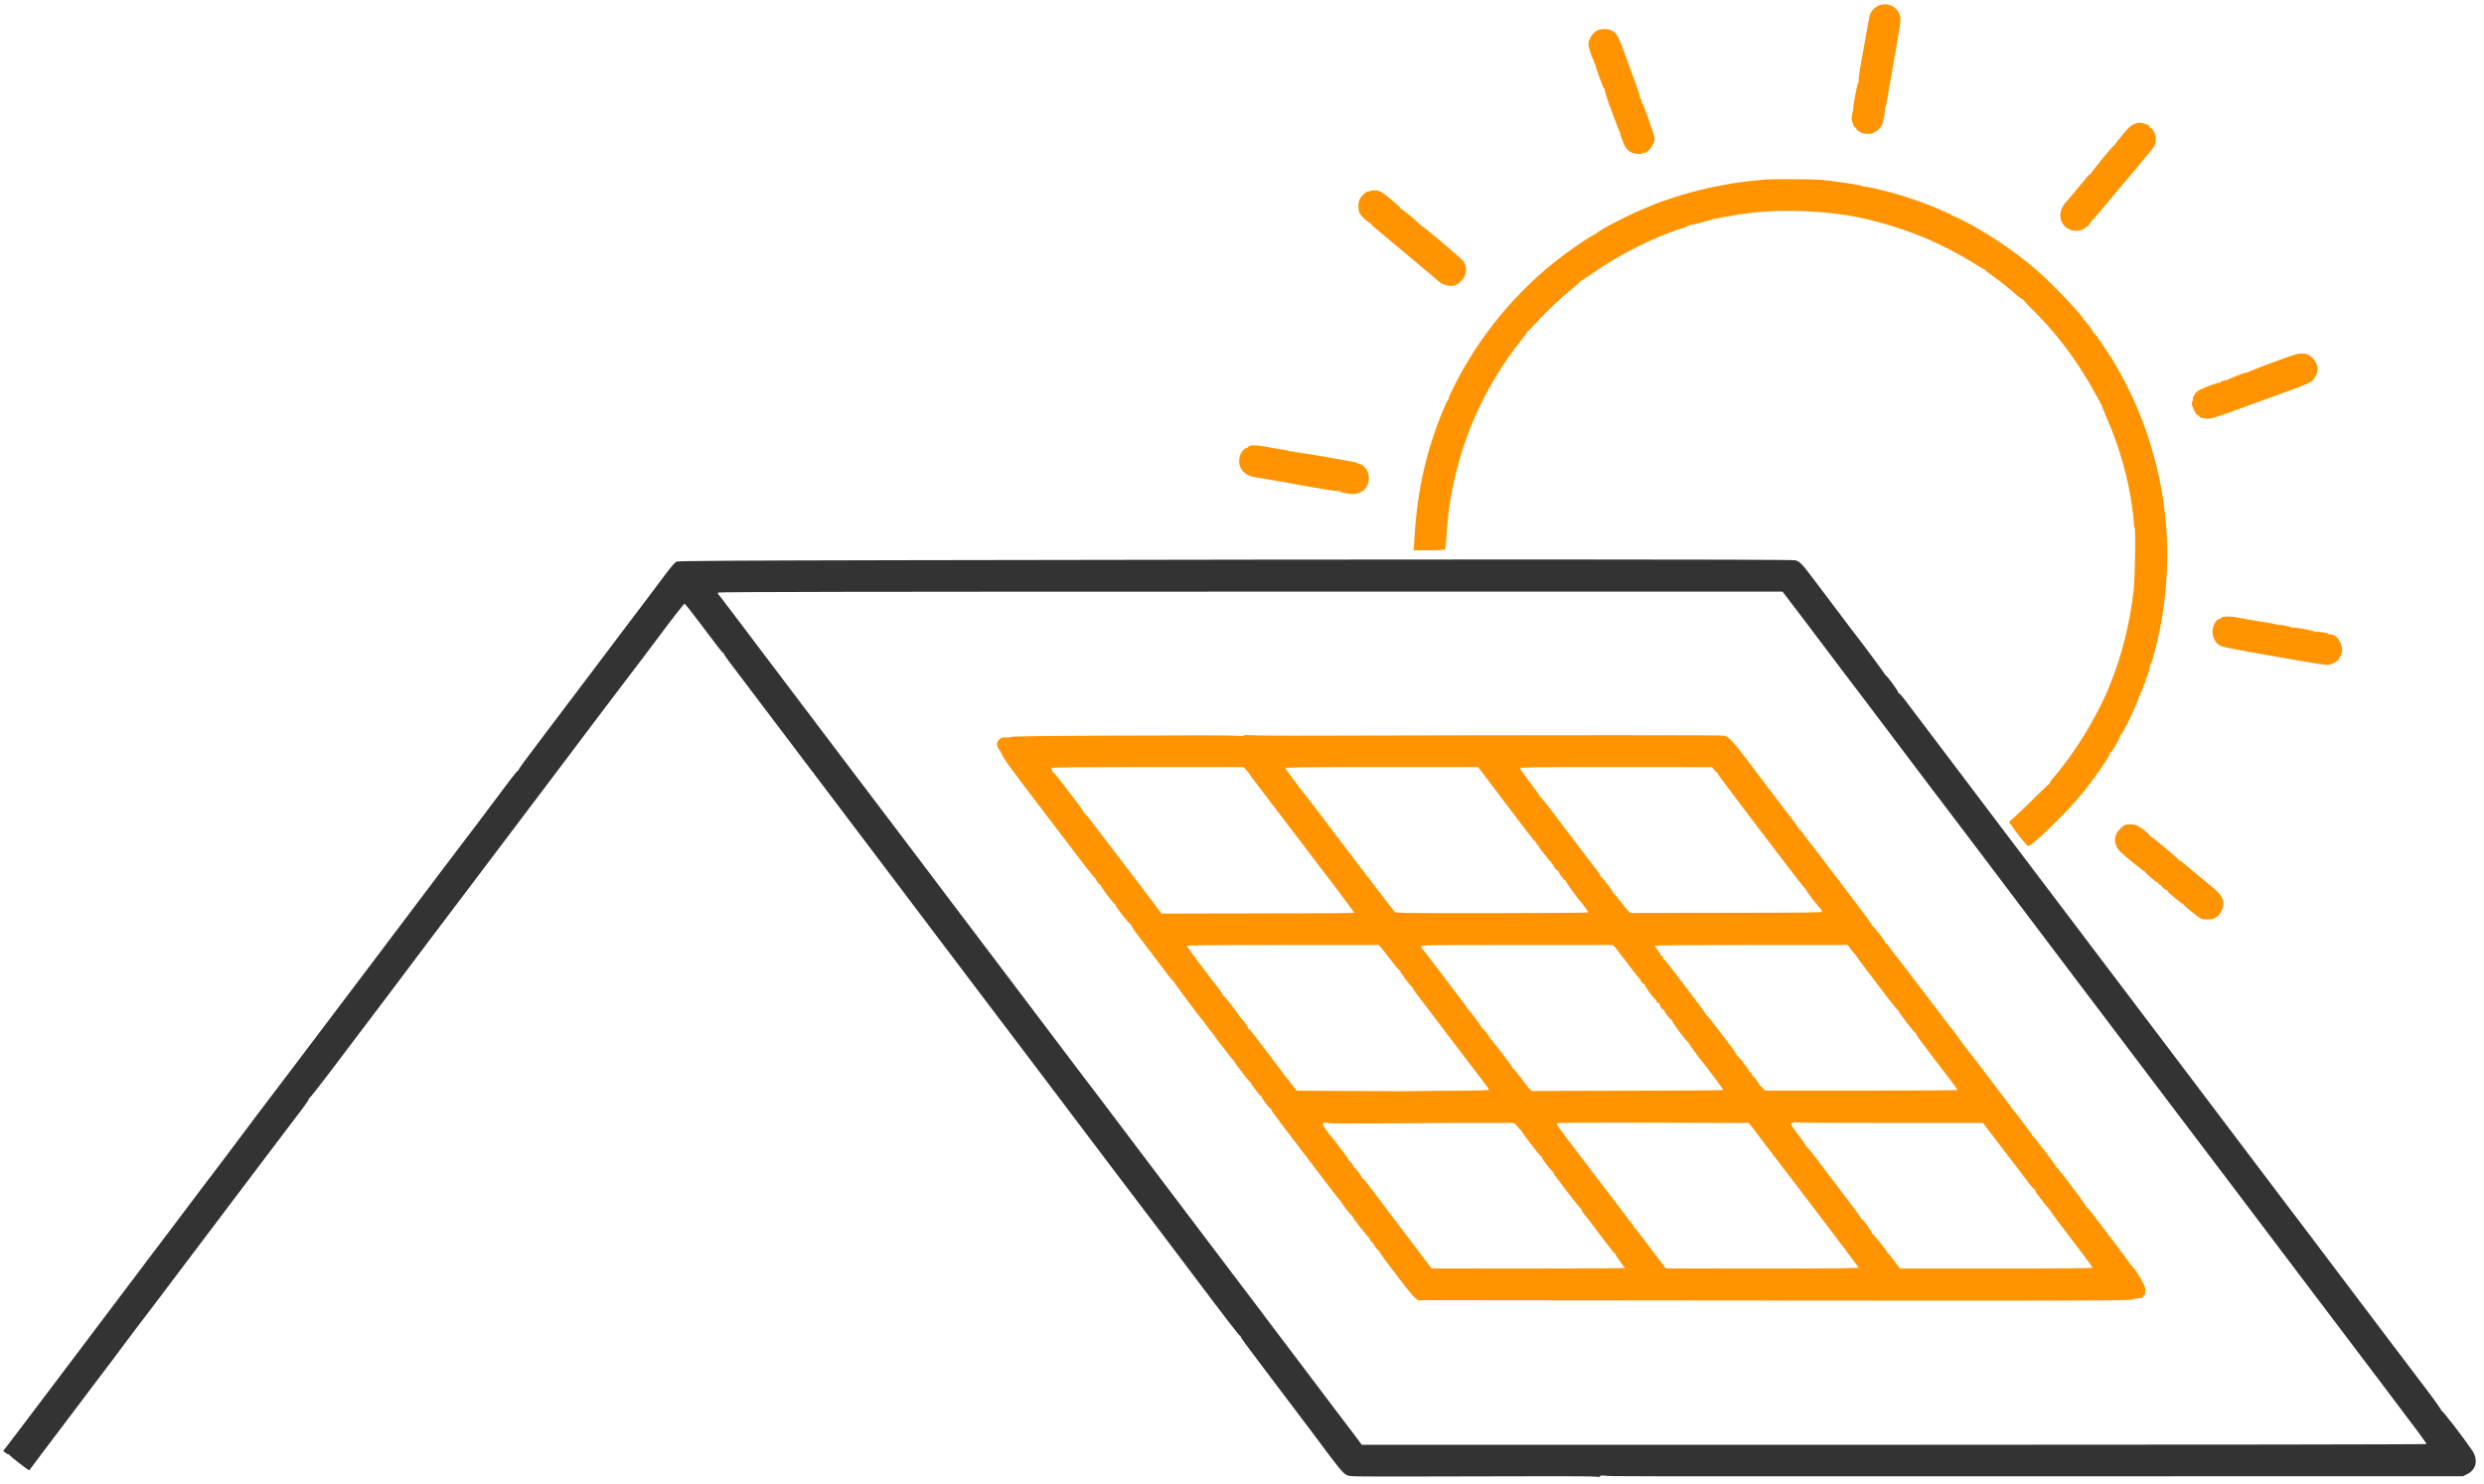<?xml version="1.0" encoding="UTF-8" standalone="no"?> <svg xmlns="http://www.w3.org/2000/svg" version="1.0" width="3001pt" height="1793pt" viewBox="0 0 3001 1793" preserveAspectRatio="xMidYMid meet"><g transform="translate(0,1793) scale(0.1,-0.1)" stroke="none"><path fill="#FF9400" d="M22706 17866 c-51 -19 -100 -68 -114 -114 -7 -20 -30 -138 -51 -262 -22 -124 -52 -290 -66 -370 -14 -79 -23 -156 -20 -170 3 -15 2 -20 -3 -12 -8 11 -67 -291 -61 -314 2 -5 -3 -27 -9 -49 -7 -22 -12 -56 -12 -75 0 -46 36 -124 51 -114 7 4 9 3 5 -4 -8 -14 35 -48 81 -63 40 -13 125 -7 131 10 2 6 8 9 12 6 5 -3 27 12 49 34 33 33 42 51 56 117 10 42 18 97 19 120 0 24 4 44 7 44 4 0 9 17 12 38 3 20 13 75 21 122 114 647 146 841 146 886 0 126 -133 215 -254 170z"></path><path fill="#FF9400" d="M19304 17566 c-59 -26 -113 -107 -114 -172 0 -38 54 -197 64 -187 4 4 4 0 0 -10 -3 -9 -1 -17 5 -17 6 0 8 -7 4 -17 -5 -12 -3 -14 7 -8 8 5 11 4 6 -3 -9 -14 96 -302 107 -295 5 3 7 0 5 -8 -4 -13 27 -115 65 -214 9 -22 37 -98 63 -170 26 -71 51 -132 56 -133 4 -2 6 -8 3 -13 -4 -5 1 -23 9 -41 8 -18 22 -54 31 -80 20 -55 56 -95 102 -114 38 -17 133 -19 133 -3 0 5 5 7 10 4 36 -22 130 99 130 169 1 35 -141 437 -151 430 -4 -2 -7 2 -6 9 1 34 -4 48 -15 41 -7 -4 -8 -3 -4 5 4 7 -9 58 -29 114 -54 148 -140 384 -190 521 -47 126 -75 167 -134 192 -42 18 -116 17 -157 0z"></path><path fill="#FF9400" d="M25820 16443 c-66 -19 -95 -42 -177 -142 -49 -58 -87 -108 -87 -111 1 -3 -6 -10 -15 -16 -30 -21 -286 -336 -283 -348 2 -6 1 -8 -3 -4 -8 8 -15 2 -68 -64 -21 -26 -43 -53 -50 -60 -13 -14 -102 -121 -127 -152 -8 -10 -30 -35 -48 -55 -78 -87 -93 -188 -39 -269 54 -82 174 -107 258 -54 40 26 79 62 66 62 -3 0 9 15 27 33 36 38 29 29 265 312 101 121 198 236 215 256 58 66 81 94 121 144 22 28 42 52 45 55 22 22 99 119 107 135 17 34 23 88 13 129 -10 44 -42 92 -59 89 -6 -2 -10 2 -8 8 6 28 -106 66 -153 52z"></path><path fill="#FF9400" d="M21315 15759 c-44 -5 -129 -13 -189 -19 -271 -27 -642 -108 -932 -205 -93 -31 -182 -63 -199 -70 -16 -8 -68 -29 -115 -48 -219 -89 -605 -291 -593 -310 3 -6 1 -7 -5 -3 -12 7 -240 -141 -403 -265 -554 -418 -1013 -972 -1320 -1593 -38 -76 -66 -143 -62 -150 3 -6 2 -8 -2 -3 -11 10 -113 -236 -176 -427 -136 -408 -204 -776 -234 -1283 l-7 -103 185 0 c136 0 187 3 195 13 5 6 12 62 15 122 9 157 25 325 43 435 118 738 403 1389 863 1970 42 52 75 98 73 102 -1 5 1 7 6 5 4 -1 41 36 83 83 135 151 295 303 459 436 47 38 86 74 88 79 1 6 6 10 11 10 5 0 67 41 137 90 315 221 726 430 1064 540 47 15 90 31 95 35 6 5 13 9 18 9 4 1 8 1 10 2 1 0 11 2 22 4 33 4 240 60 245 65 3 3 17 6 33 7 15 0 35 4 45 8 9 4 26 8 37 9 39 4 170 27 185 33 8 4 19 5 24 4 5 -1 41 3 80 9 328 48 788 42 1181 -15 300 -44 689 -156 983 -281 218 -93 456 -219 641 -338 36 -22 68 -40 73 -38 4 1 8 -2 8 -7 0 -5 37 -36 82 -67 101 -72 210 -158 304 -241 39 -34 75 -59 78 -55 4 4 6 2 5 -3 -2 -6 45 -57 104 -115 174 -170 345 -372 492 -581 77 -110 231 -360 268 -435 11 -24 25 -44 30 -44 4 0 6 -4 2 -9 -3 -5 2 -16 10 -25 9 -8 16 -18 15 -21 -1 -20 1 -26 8 -21 4 2 8 -3 9 -12 1 -9 33 -91 73 -182 119 -272 217 -591 269 -875 25 -132 51 -331 51 -385 0 -21 4 -41 8 -44 16 -10 6 -609 -11 -761 -50 -420 -142 -786 -290 -1150 -155 -383 -421 -817 -689 -1124 -21 -24 -35 -48 -32 -52 3 -5 2 -8 -3 -7 -4 1 -89 -79 -188 -178 -99 -99 -207 -202 -240 -230 -63 -51 -71 -68 -44 -87 9 -7 17 -16 19 -22 9 -26 174 -234 188 -237 9 -2 31 7 47 20 89 72 175 152 310 287 192 192 299 315 431 495 132 180 215 310 207 323 -3 6 -2 7 4 4 13 -8 126 190 117 205 -4 6 -3 8 4 4 18 -11 239 454 226 476 -5 7 -2 8 6 3 10 -6 12 -3 7 14 -3 13 -3 20 1 17 9 -10 43 84 36 96 -4 6 -2 8 4 4 9 -5 26 37 27 69 0 6 3 12 6 15 13 11 50 140 43 152 -4 7 -3 9 1 5 10 -9 22 28 65 193 80 314 124 612 139 950 35 732 -131 1513 -462 2185 -62 126 -164 310 -207 375 -9 14 -59 89 -110 167 -51 78 -97 140 -102 137 -5 -3 -7 -1 -6 5 4 12 -100 151 -113 151 -5 0 -8 4 -6 8 7 25 -356 410 -539 572 -222 198 -510 400 -794 559 -128 72 -252 131 -262 125 -7 -4 -8 -2 -4 4 4 7 3 12 -3 12 -5 0 -42 15 -83 34 -140 65 -299 124 -508 191 -130 41 -400 107 -446 109 -23 0 -40 4 -38 7 6 10 -294 56 -491 75 -99 9 -604 12 -690 3z"></path><path fill="#FF9400" d="M16550 15620 c0 -5 -6 -7 -13 -4 -21 8 -80 -38 -104 -81 -27 -47 -30 -125 -8 -178 14 -34 109 -124 126 -119 5 1 8 -2 7 -7 -3 -7 17 -25 131 -120 24 -20 49 -41 55 -46 6 -6 36 -30 66 -55 30 -25 57 -47 60 -50 3 -3 115 -97 250 -210 135 -112 256 -214 269 -227 13 -13 49 -30 79 -39 75 -22 132 -6 189 53 63 65 72 167 22 237 -27 38 -507 442 -520 438 -5 -1 -9 2 -9 7 0 14 -221 196 -234 193 -6 -2 -8 -1 -4 3 8 9 7 9 -102 101 -118 99 -145 114 -207 114 -29 0 -53 -4 -53 -10z"></path><path fill="#FF9400" d="M27460 13551 c-162 -60 -300 -114 -306 -119 -7 -6 -14 -9 -16 -6 -9 8 -239 -82 -231 -91 4 -4 2 -5 -5 -1 -16 9 -83 -15 -75 -27 3 -6 1 -7 -6 -3 -17 11 -237 -72 -272 -102 -37 -30 -62 -78 -56 -103 3 -11 1 -17 -4 -13 -5 3 -9 -10 -9 -29 0 -35 49 -144 63 -139 4 2 16 -7 26 -19 14 -18 31 -23 77 -27 73 -5 72 -5 514 156 195 71 439 160 542 197 103 37 203 79 222 94 40 30 76 103 76 153 0 47 -38 116 -83 152 -32 25 -48 31 -100 33 -57 2 -85 -6 -357 -106z"></path><path fill="#FF9400" d="M15100 12543 c-8 -3 -18 -11 -22 -16 -3 -6 -15 -12 -25 -13 -24 -4 -61 -51 -73 -94 -37 -132 38 -235 188 -258 98 -15 326 -55 672 -118 167 -30 315 -52 328 -49 13 3 21 2 18 -3 -6 -10 104 -32 164 -32 53 0 119 30 147 67 51 70 54 165 8 235 -27 40 -78 73 -97 62 -6 -4 -8 -3 -5 3 4 7 -17 15 -56 22 -305 55 -410 73 -527 92 -74 12 -146 22 -160 23 -14 1 -31 5 -37 9 -7 5 -17 5 -23 2 -5 -3 -18 -2 -27 4 -10 5 -38 12 -63 15 -25 3 -103 17 -175 30 -126 24 -204 30 -235 19z"></path><path fill="#333333" d="M10845 11160 c-1990 -4 -2655 -8 -2670 -17 -33 -19 -65 -58 -229 -278 -86 -115 -162 -217 -169 -225 -7 -8 -88 -116 -182 -240 -93 -124 -217 -288 -275 -365 -58 -77 -210 -277 -336 -445 -127 -168 -304 -402 -393 -520 -266 -351 -326 -433 -323 -442 1 -4 -2 -8 -8 -8 -5 0 -49 -53 -98 -117 -382 -509 -526 -701 -541 -718 -9 -11 -131 -172 -271 -358 -140 -186 -320 -425 -400 -530 -80 -106 -284 -376 -454 -602 -171 -225 -393 -520 -495 -655 -102 -135 -253 -335 -336 -445 -83 -110 -187 -247 -231 -305 -131 -171 -538 -710 -554 -734 -23 -32 -224 -300 -230 -306 -3 -3 -73 -95 -156 -205 -224 -298 -584 -776 -611 -810 -13 -16 -27 -34 -31 -40 -4 -5 -106 -140 -226 -300 -360 -478 -703 -933 -924 -1225 -114 -151 -300 -396 -412 -545 -112 -148 -214 -283 -228 -300 l-24 -29 28 -22 c15 -13 31 -21 36 -18 4 3 8 1 8 -4 0 -12 239 -198 244 -190 1 2 72 95 156 208 162 216 273 362 670 888 135 178 268 354 295 392 28 37 99 133 159 212 150 196 335 440 642 848 587 779 731 969 793 1050 36 47 160 211 276 365 116 154 253 334 303 400 50 65 88 124 85 130 -4 5 -3 7 2 3 4 -4 107 125 229 287 241 320 616 815 766 1013 52 69 124 165 160 213 36 48 175 233 309 411 135 178 375 496 535 708 159 212 380 504 491 650 111 146 374 495 585 775 488 648 577 766 676 895 168 220 421 554 469 620 121 165 308 405 315 405 5 0 82 -97 171 -215 90 -118 192 -253 227 -300 35 -47 68 -84 72 -83 3 1 7 -3 7 -10 0 -11 61 -95 228 -312 34 -44 173 -228 310 -410 137 -181 287 -379 333 -440 46 -60 209 -276 363 -480 153 -203 363 -480 465 -615 102 -135 318 -420 480 -635 161 -214 367 -487 457 -605 89 -118 259 -343 378 -500 328 -434 454 -600 496 -655 21 -27 171 -225 333 -440 396 -526 543 -720 691 -915 69 -91 203 -268 299 -395 168 -223 282 -373 440 -580 42 -55 185 -244 317 -420 481 -639 635 -840 644 -837 5 1 8 -2 7 -7 -4 -10 57 -93 332 -456 438 -579 656 -867 677 -898 12 -18 69 -92 126 -166 72 -95 115 -141 143 -155 39 -21 45 -21 1029 -19 545 1 1206 3 1470 3 264 1 499 -2 523 -6 30 -5 42 -3 42 6 0 9 16 11 63 6 91 -8 -118 -8 5323 -7 l5040 1 54 27 c109 56 132 176 54 289 -117 171 -358 482 -368 476 -5 -3 -6 -1 -3 4 3 5 -71 111 -164 234 -94 124 -215 284 -269 355 -54 72 -142 189 -197 260 -54 72 -231 306 -393 520 -402 533 -780 1034 -945 1250 -96 126 -266 351 -714 945 -339 450 -519 687 -601 795 -76 99 -213 281 -571 755 -245 325 -507 671 -643 850 -60 80 -184 244 -276 365 -91 121 -204 270 -250 330 -46 61 -174 229 -284 375 -110 146 -268 355 -351 465 -83 110 -214 283 -291 385 -77 102 -212 280 -299 395 -88 116 -191 252 -228 302 -38 51 -74 90 -80 86 -5 -3 -7 -1 -3 5 6 10 -119 185 -150 209 -9 6 -15 14 -14 17 0 6 -315 431 -330 446 -5 5 -134 175 -495 655 -176 234 -198 258 -256 274 -46 13 -4443 13 -10844 1z m10716 -413 c14 -17 133 -174 264 -347 453 -600 555 -736 707 -935 83 -110 275 -364 427 -565 151 -201 316 -419 366 -485 50 -66 142 -187 205 -270 62 -82 162 -213 220 -290 59 -77 225 -297 370 -490 145 -192 311 -413 370 -490 101 -133 424 -560 630 -834 52 -69 179 -236 281 -371 102 -135 277 -366 389 -515 112 -148 258 -342 325 -430 67 -88 186 -245 265 -350 79 -104 214 -282 299 -395 86 -113 206 -271 266 -351 426 -565 699 -926 853 -1129 244 -322 451 -595 692 -915 112 -148 258 -342 325 -430 397 -524 504 -669 499 -676 -3 -5 -2869 -9 -6434 -9 l-6428 0 -68 92 c-38 51 -71 95 -74 98 -3 3 -75 97 -160 210 -84 113 -203 270 -264 350 -61 80 -193 255 -295 390 -101 135 -194 257 -205 271 -12 15 -30 39 -41 54 -11 16 -71 96 -134 179 -63 83 -176 232 -251 331 -75 99 -192 254 -261 345 -293 387 -388 511 -609 805 -129 171 -310 411 -404 535 -94 124 -185 245 -204 270 -18 25 -39 52 -45 60 -7 8 -59 78 -117 155 -58 77 -107 142 -110 145 -3 3 -44 57 -92 120 -47 63 -124 165 -170 225 -46 61 -208 274 -359 475 -151 201 -326 433 -389 515 -63 83 -224 296 -359 475 -135 179 -297 393 -361 477 -63 83 -266 351 -449 595 -184 244 -383 506 -442 584 -58 77 -156 205 -216 285 -60 79 -152 200 -204 269 -113 149 -616 813 -964 1275 -137 182 -283 375 -325 430 -42 55 -93 123 -114 150 -45 61 -64 85 -83 107 -8 9 -12 22 -8 27 4 8 1905 11 6433 11 l6427 0 26 -33z"></path><path fill="#FF9400" d="M13450 9040 c-828 -3 -1223 -8 -1240 -16 -14 -6 -44 -9 -67 -7 -33 3 -47 -1 -69 -22 -37 -35 -37 -81 0 -129 15 -20 32 -51 38 -69 11 -31 109 -166 422 -577 378 -496 487 -640 585 -768 57 -75 107 -136 113 -134 5 1 7 -1 5 -5 -7 -12 49 -84 57 -75 4 4 6 2 4 -5 -4 -14 160 -233 175 -233 6 0 8 -3 4 -6 -10 -10 174 -244 186 -237 5 3 7 1 4 -4 -6 -9 63 -108 147 -214 12 -15 30 -39 41 -54 11 -16 67 -89 125 -164 58 -75 118 -156 134 -179 17 -24 41 -52 54 -63 14 -10 22 -19 18 -19 -8 0 319 -438 343 -460 10 -8 18 -18 19 -22 3 -11 83 -117 109 -145 12 -12 20 -23 17 -23 -3 0 19 -30 48 -67 29 -38 79 -103 112 -145 32 -43 62 -78 67 -78 5 0 8 -4 6 -8 -1 -5 22 -40 51 -78 29 -38 74 -96 99 -129 25 -33 50 -59 55 -57 5 1 7 -2 4 -7 -4 -5 0 -15 7 -23 7 -7 33 -41 58 -75 25 -35 49 -59 53 -55 4 4 6 2 4 -5 -4 -14 100 -153 115 -153 6 0 8 -3 4 -6 -3 -4 22 -43 56 -87 74 -96 322 -423 572 -752 99 -131 192 -251 207 -267 14 -15 24 -28 21 -28 -7 0 88 -123 111 -144 11 -10 21 -21 21 -25 0 -16 193 -260 200 -253 3 4 5 3 4 -3 -5 -16 21 -56 32 -50 5 4 8 2 7 -3 -4 -13 61 -102 74 -102 6 0 8 -3 5 -6 -4 -4 29 -52 72 -108 43 -55 135 -176 204 -268 70 -92 141 -177 159 -189 l31 -22 4285 -4 c3813 -3 4291 -2 4338 12 29 8 68 15 87 15 34 0 64 20 49 34 -4 4 0 6 8 4 11 -2 16 8 18 42 3 35 -4 60 -34 120 -40 80 -133 212 -144 205 -4 -2 -7 1 -7 8 0 11 -52 82 -248 338 -27 36 -99 131 -160 211 -60 81 -113 144 -118 141 -4 -2 -6 0 -5 5 2 5 -44 72 -101 148 -58 77 -136 181 -175 232 -38 50 -73 92 -78 92 -4 0 -8 5 -8 11 0 14 -270 369 -281 369 -5 0 -8 3 -7 8 3 7 -202 280 -239 319 -12 13 -20 23 -17 23 3 0 -19 30 -48 68 -29 37 -72 92 -94 122 -151 202 -400 527 -413 540 -10 8 -18 20 -20 25 -3 9 -139 194 -151 205 -5 5 -40 50 -237 310 -253 334 -454 597 -478 624 -14 16 -25 31 -25 33 0 10 -48 62 -52 57 -3 -2 -5 2 -5 10 0 19 -146 205 -157 198 -5 -3 -6 -1 -3 5 6 9 -45 79 -271 375 -186 244 -251 329 -336 443 -49 66 -92 122 -95 125 -4 3 -19 23 -36 45 -16 22 -34 45 -40 51 -6 6 -28 36 -49 67 -21 31 -43 54 -49 50 -6 -3 -7 -2 -4 3 5 8 -49 85 -136 194 -24 31 -327 429 -506 667 -155 204 -206 258 -259 272 -32 8 -1680 8 -5217 0 -231 0 -460 2 -510 6 -56 4 -85 3 -77 -3 9 -6 -5 -8 -40 -6 -138 8 -411 9 -1538 4z m1607 -416 c18 -20 33 -39 33 -41 0 -3 40 -58 89 -122 200 -263 306 -402 389 -511 49 -63 126 -164 172 -225 46 -60 125 -164 174 -230 50 -66 96 -127 103 -135 38 -45 343 -454 343 -459 0 -6 -307 -9 -830 -9 -168 0 -573 0 -901 -1 l-596 -2 -81 108 c-44 59 -123 164 -176 233 -53 69 -154 202 -225 295 -71 94 -171 224 -221 290 -51 66 -122 159 -158 207 -36 48 -70 85 -75 81 -6 -3 -7 -1 -4 4 4 6 -25 53 -65 104 -40 52 -123 162 -186 244 -63 83 -119 149 -125 147 -7 -2 -9 0 -5 4 4 4 3 13 -3 20 -6 7 -8 18 -4 24 4 7 370 10 1162 10 l1157 0 33 -36z m2946 -156 c80 -106 193 -256 252 -333 59 -77 145 -191 192 -253 47 -62 92 -116 100 -121 8 -4 15 -11 14 -14 -1 -17 12 -36 22 -30 5 3 7 2 4 -4 -4 -6 8 -28 26 -49 18 -21 52 -65 76 -96 24 -32 48 -58 53 -58 5 0 6 -5 3 -10 -3 -6 1 -13 9 -16 9 -3 16 -10 16 -15 0 -18 43 -68 53 -62 6 3 8 2 4 -3 -7 -13 78 -126 88 -116 5 4 6 2 2 -3 -5 -10 158 -237 187 -260 7 -5 14 -14 16 -20 1 -5 19 -29 38 -53 19 -23 32 -45 28 -49 -3 -4 -527 -7 -1163 -8 -1043 -1 -1159 1 -1173 15 -8 9 -55 69 -105 135 -49 65 -115 150 -145 189 -31 39 -121 157 -200 261 -79 105 -197 260 -262 345 -65 85 -189 248 -275 363 -86 114 -161 207 -165 207 -4 0 -8 4 -8 10 0 5 -36 56 -80 112 -44 57 -80 109 -80 116 0 9 239 12 1164 12 l1163 0 146 -192z m2707 158 c14 -19 28 -32 33 -29 4 2 6 1 5 -4 -3 -9 52 -85 234 -324 56 -75 159 -210 227 -300 127 -167 170 -224 434 -569 82 -107 156 -201 165 -207 9 -7 13 -13 9 -13 -4 0 34 -54 84 -120 51 -66 97 -120 102 -120 6 0 7 -3 4 -7 -4 -3 -2 -12 4 -20 10 -11 -175 -13 -1122 -14 -624 0 -1149 -1 -1168 -2 -32 -2 -38 4 -124 115 -49 65 -94 118 -98 118 -5 0 -9 5 -9 11 0 16 -141 199 -153 199 -6 0 -7 3 -4 6 4 4 -15 34 -42 68 -26 34 -90 117 -142 186 -53 69 -153 202 -224 295 -71 94 -169 223 -218 288 -49 64 -93 117 -98 117 -5 0 -8 4 -6 8 1 4 -52 79 -118 165 -66 87 -121 164 -123 172 -3 13 147 15 1160 15 l1163 -1 25 -33z m-4028 -2143 c14 -16 66 -83 116 -149 50 -67 98 -124 107 -128 8 -3 14 -9 13 -14 -4 -12 132 -192 145 -192 6 0 8 -3 4 -6 -3 -3 16 -34 42 -68 43 -56 431 -566 632 -832 46 -61 121 -159 167 -218 45 -59 82 -111 82 -116 0 -6 -133 -10 -347 -11 -192 0 -415 -2 -498 -4 -82 -2 -159 -3 -170 -3 -11 0 -310 2 -665 4 l-645 3 -68 88 c-38 48 -74 95 -80 103 -7 8 -88 116 -182 240 -226 300 -242 320 -250 312 -4 -4 -5 -2 -3 3 4 12 -46 87 -87 130 -16 18 -31 36 -33 41 -10 26 -180 243 -186 236 -4 -4 -6 -2 -4 4 2 6 -16 35 -39 65 -156 199 -393 516 -393 527 0 9 238 12 1158 12 l1158 0 26 -27z m2829 0 c14 -16 85 -108 158 -205 74 -98 138 -178 142 -178 5 0 8 -3 7 -8 -5 -12 39 -62 47 -54 3 4 5 2 3 -4 -3 -13 82 -135 125 -176 15 -16 25 -28 21 -28 -3 0 -1 -7 6 -15 7 -8 16 -12 21 -9 5 3 9 -2 9 -11 0 -25 40 -76 52 -69 6 4 8 2 5 -3 -8 -13 70 -119 84 -115 6 1 8 -1 5 -6 -5 -9 154 -227 187 -256 12 -10 20 -19 18 -20 -4 -1 135 -194 148 -206 20 -18 271 -354 271 -362 0 -5 -517 -9 -1150 -9 -632 -1 -1155 -2 -1162 -3 -12 -1 -44 38 -160 192 -34 45 -66 82 -70 82 -4 0 -8 5 -8 10 0 12 -174 244 -207 277 -13 12 -23 27 -23 32 0 5 -10 17 -22 25 -12 9 -19 16 -15 16 4 0 -14 28 -39 63 -26 34 -50 61 -55 60 -5 -2 -8 0 -6 5 3 11 -162 232 -173 232 -6 0 -9 3 -7 8 1 4 -19 34 -44 67 -26 33 -84 110 -130 171 -298 394 -350 463 -364 474 -8 7 -15 21 -15 31 0 18 32 19 1158 19 l1158 0 25 -27z m2831 0 c9 -16 33 -46 53 -68 21 -22 36 -41 34 -41 -2 -1 56 -80 128 -175 73 -96 186 -245 252 -331 65 -86 122 -154 126 -150 3 4 5 2 3 -4 -5 -15 194 -274 205 -267 6 3 7 1 4 -4 -7 -11 22 -50 430 -583 40 -52 73 -98 73 -102 0 -5 -524 -8 -1164 -8 l-1164 0 -28 33 c-15 17 -31 31 -36 29 -5 -1 -7 2 -4 7 7 10 -78 123 -88 116 -3 -3 -4 -2 -1 1 8 12 -16 45 -27 38 -6 -4 -8 -3 -5 3 3 5 -13 34 -37 64 -24 30 -49 65 -55 77 -7 13 -17 19 -23 16 -6 -4 -8 -3 -4 4 3 6 -2 15 -11 21 -10 5 -18 13 -18 18 0 4 -4 7 -8 5 -5 -1 -6 1 -3 6 3 5 -22 45 -55 88 -33 43 -112 148 -176 232 -63 83 -119 152 -124 152 -5 0 -9 5 -9 10 0 6 -75 110 -167 231 -93 121 -207 272 -254 334 -48 63 -90 111 -94 107 -3 -4 -6 -2 -4 3 4 18 -13 45 -25 38 -6 -3 -8 -3 -4 2 4 4 -10 30 -32 58 -22 27 -37 53 -34 58 3 5 504 9 1167 9 l1163 0 16 -27z m-5687 -2129 c413 5 1331 8 1617 6 20 0 36 -11 61 -45 19 -24 37 -42 41 -40 3 3 4 2 1 -1 -6 -9 236 -325 244 -319 4 2 8 -2 8 -9 0 -20 127 -185 137 -178 5 3 6 1 3 -5 -3 -5 6 -25 22 -44 15 -19 91 -118 168 -221 78 -103 144 -184 149 -180 4 4 4 2 1 -4 -4 -6 8 -29 26 -50 19 -21 60 -75 93 -119 205 -273 277 -365 286 -365 6 0 9 -3 5 -6 -3 -4 21 -42 53 -85 33 -43 60 -80 60 -83 0 -3 -525 -6 -1167 -6 l-1168 1 -170 225 c-93 124 -255 336 -358 472 -103 136 -211 279 -240 319 -29 40 -58 72 -65 72 -6 1 -11 5 -10 9 4 12 -85 131 -94 125 -5 -2 -7 -1 -6 4 5 15 -44 83 -54 77 -6 -4 -9 -3 -5 2 3 5 -17 39 -44 74 -28 36 -79 104 -115 153 -36 48 -70 87 -76 87 -6 0 -8 3 -5 6 4 4 -12 29 -34 55 -28 33 -39 54 -35 67 6 17 12 18 69 10 35 -6 295 -7 602 -4z m4162 6 l311 0 134 -176 c73 -97 147 -194 163 -214 17 -21 140 -182 275 -360 135 -177 299 -392 364 -478 164 -216 381 -504 390 -519 6 -10 -229 -13 -1161 -13 l-1168 1 -77 102 c-186 248 -290 383 -305 395 -9 6 -13 12 -8 12 5 0 -1 10 -12 23 -11 12 -62 77 -112 145 -51 68 -98 131 -106 140 -14 17 -89 115 -231 302 -39 52 -125 165 -190 250 -284 373 -285 374 -271 385 9 7 306 9 853 8 461 -1 979 -2 1151 -3z m2007 0 l1133 0 153 -202 c85 -112 156 -205 159 -208 6 -5 148 -192 249 -327 30 -40 59 -70 65 -66 6 3 7 1 3 -5 -3 -6 12 -35 35 -64 22 -29 57 -74 76 -100 19 -27 39 -48 44 -48 5 0 8 -6 7 -12 -2 -7 2 -12 8 -11 6 1 11 -4 11 -10 0 -7 38 -62 84 -122 234 -304 429 -565 429 -574 0 -8 -347 -11 -1163 -11 l-1163 0 -63 85 c-34 47 -70 89 -78 93 -8 5 -13 11 -11 13 7 10 -175 238 -185 232 -6 -3 -7 -1 -3 5 7 12 -109 172 -126 172 -6 0 -9 3 -5 6 5 5 -69 106 -331 449 -34 44 -121 159 -194 256 -73 97 -137 174 -142 171 -5 -3 -6 -1 -3 4 3 6 -37 66 -90 134 -89 115 -94 124 -77 137 10 7 25 11 32 8 8 -3 523 -5 1146 -5z"></path><path fill="#FF9400" d="M26836 10465 c-8 -9 -19 -16 -23 -17 -23 -2 -36 -14 -58 -53 -49 -83 -23 -210 54 -260 35 -24 118 -41 681 -139 585 -103 623 -108 664 -96 39 12 111 59 102 67 -2 3 4 13 13 22 23 23 37 107 21 126 -7 8 -9 18 -6 24 4 5 -2 17 -11 27 -9 9 -18 23 -19 31 -5 33 -82 78 -118 68 -14 -4 -17 -3 -8 3 16 11 -136 35 -164 26 -13 -4 -15 -3 -7 3 15 11 -250 58 -267 48 -5 -3 -10 -2 -10 3 0 10 -138 37 -147 28 -3 -3 -11 -2 -17 3 -9 7 -124 29 -246 46 -19 2 -66 11 -105 18 -38 8 -77 15 -85 15 -8 1 -35 6 -60 11 -71 16 -166 14 -184 -4z"></path><path fill="#FF9400" d="M25683 7963 c-36 -7 -110 -85 -122 -129 -15 -55 -14 -79 10 -133 17 -40 45 -69 175 -177 86 -71 160 -128 165 -126 5 1 8 -2 7 -6 -4 -10 126 -122 141 -122 6 0 15 -9 21 -20 6 -11 15 -18 21 -15 5 4 8 2 7 -3 -4 -11 56 -62 73 -62 7 0 10 -3 6 -6 -3 -4 13 -22 36 -41 23 -19 64 -53 91 -76 28 -23 54 -41 58 -40 4 2 8 -1 8 -6 0 -13 162 -146 203 -168 39 -20 134 -20 174 1 33 17 70 55 75 76 2 8 7 18 12 22 5 3 11 33 14 65 3 51 0 64 -27 105 -16 25 -56 68 -89 95 -33 26 -102 83 -153 126 -52 43 -103 86 -114 95 -11 9 -48 41 -81 69 -34 29 -64 50 -68 46 -3 -3 -6 -1 -6 5 0 15 -328 288 -341 284 -6 -1 -8 1 -5 6 8 13 -118 112 -162 128 -36 13 -85 16 -129 7z"></path></g></svg> 
